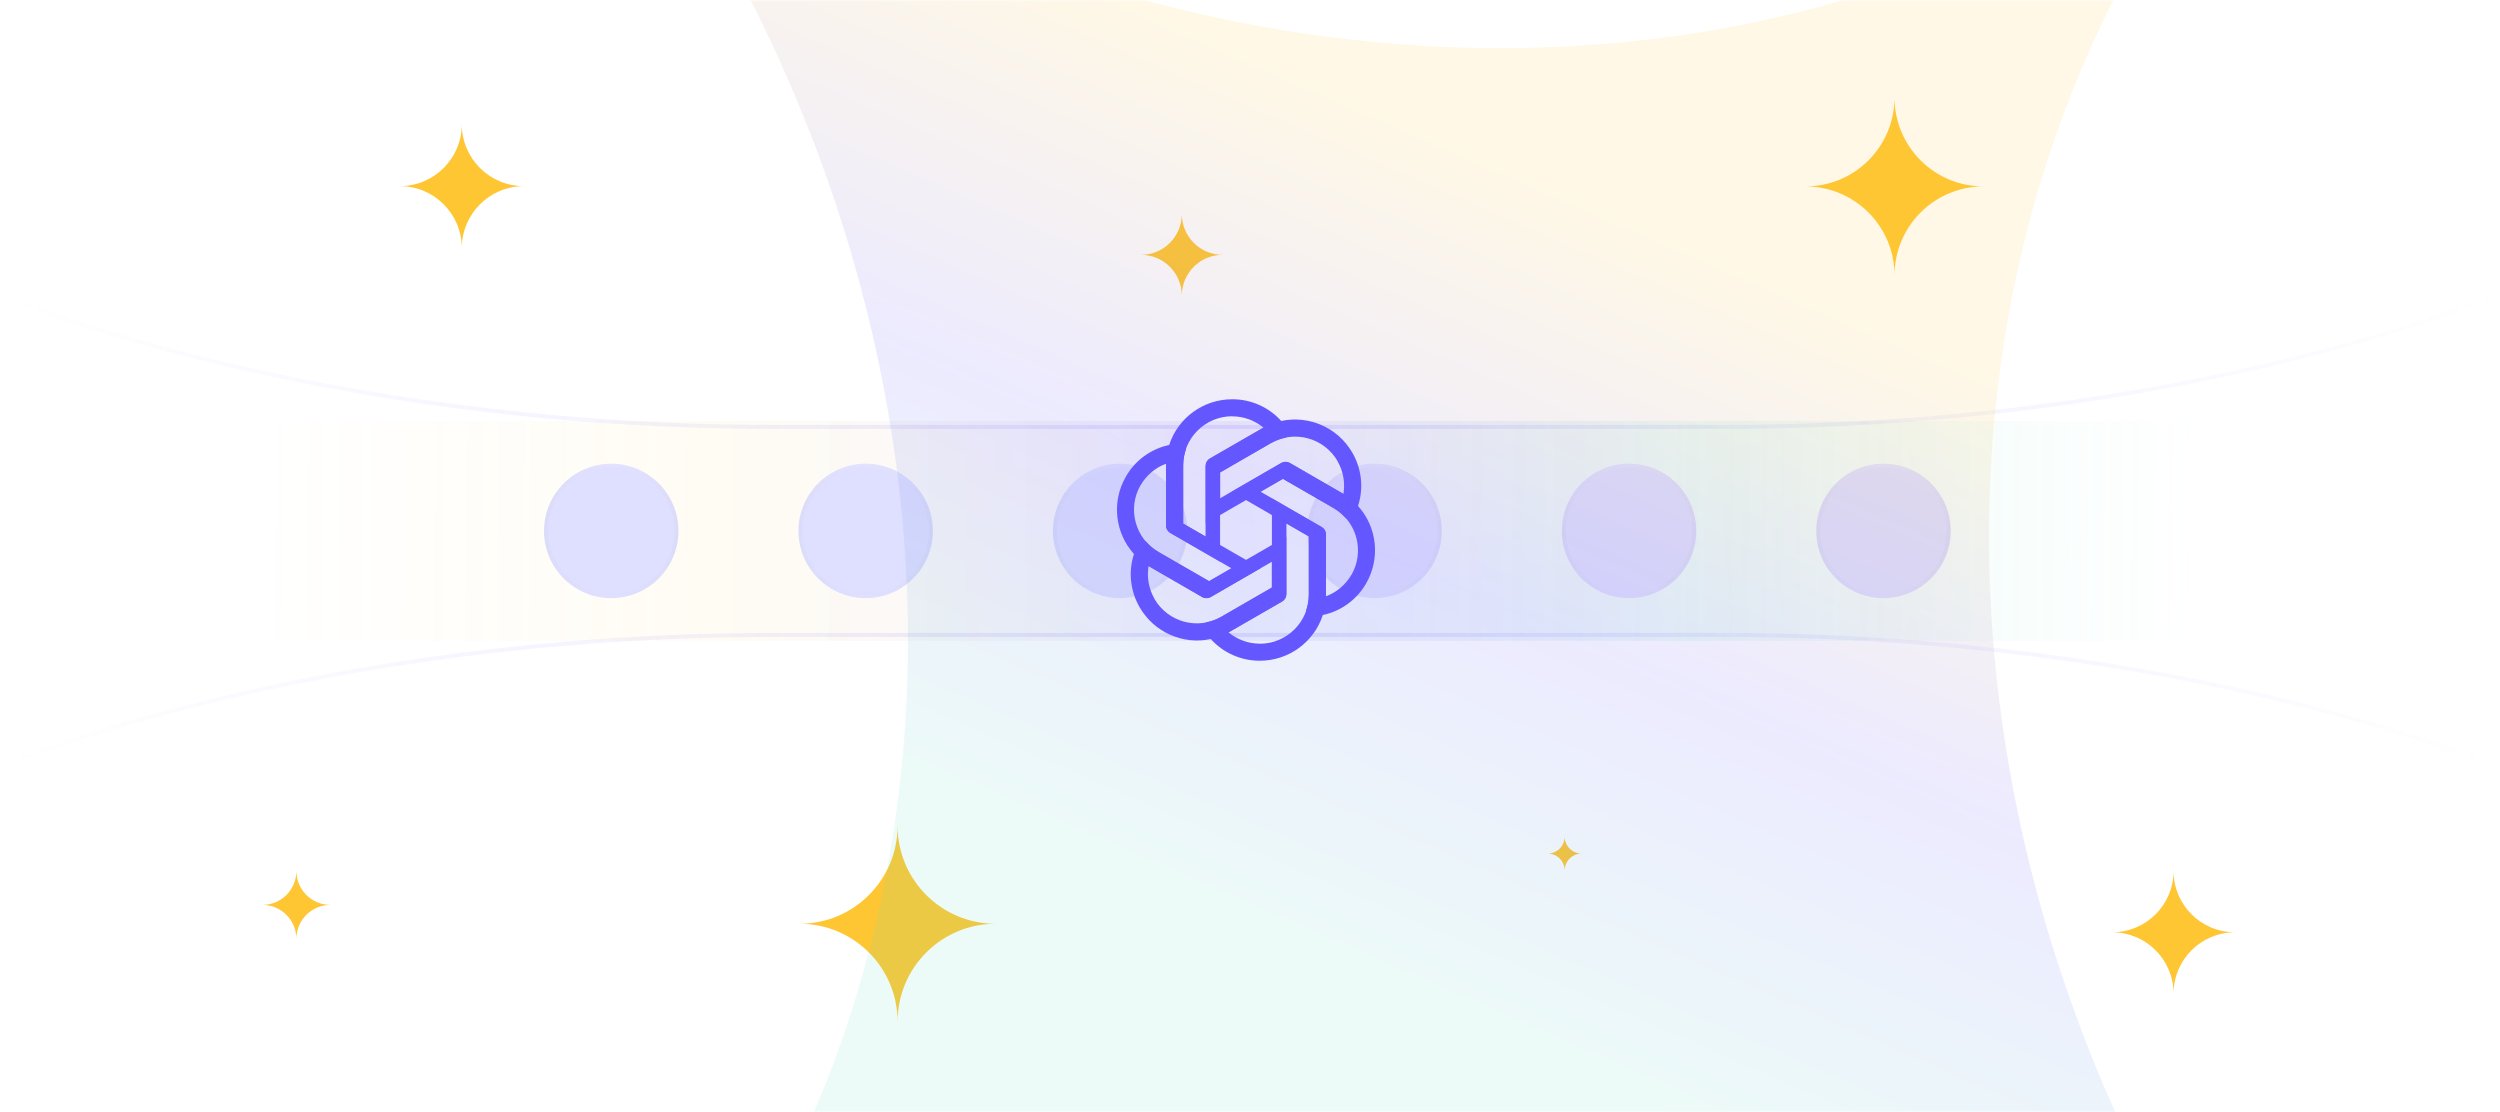 <svg width="625" height="278" viewBox="0 0 625 278" fill="none" xmlns="http://www.w3.org/2000/svg">
<mask id="mask0_6_942" style="mask-type:alpha" maskUnits="userSpaceOnUse" x="0" y="0" width="625" height="278">
<path d="M0.087 0H608.09C616.92 0 624.09 7.163 624.09 16V262C624.09 270.837 616.92 278 608.09 278H0.087V0Z" fill="#1B152B"/>
</mask>
<g mask="url(#mask0_6_942)">
<path d="M0.087 132.729H254.4H320.212H624.09" stroke="url(#paint0_linear_6_942)"/>
<path d="M224.396 206.44C224.396 219.971 213.426 230.94 199.893 230.94C213.426 230.94 224.396 241.909 224.396 255.44C224.396 241.909 235.366 230.94 248.899 230.94C235.366 230.94 224.396 219.971 224.396 206.44Z" fill="#FFC633"/>
<path d="M115.455 31.037C115.455 39.597 108.514 46.537 99.953 46.537C108.514 46.537 115.455 53.476 115.455 62.037C115.455 53.476 122.395 46.537 130.957 46.537C122.395 46.537 115.455 39.597 115.455 31.037Z" fill="#FFC633"/>
<path d="M473.63 24.361C473.63 36.648 463.67 46.608 451.38 46.608C463.67 46.608 473.63 56.568 473.63 68.854C473.63 56.568 483.59 46.608 495.88 46.608C483.59 46.608 473.63 36.648 473.63 24.361Z" fill="#FFC633"/>
<path d="M74.097 217.729C74.097 222.424 70.291 226.229 65.596 226.229C70.291 226.229 74.097 230.035 74.097 234.729C74.097 230.035 77.903 226.229 82.598 226.229C77.903 226.229 74.097 222.424 74.097 217.729Z" fill="#FFC633"/>
<path d="M391.17 209.141C391.17 211.488 389.27 213.391 386.92 213.391C389.27 213.391 391.17 215.293 391.17 217.641C391.17 215.293 393.07 213.391 395.42 213.391C393.07 213.391 391.17 211.488 391.17 209.141Z" fill="#FFC633"/>
<path d="M295.453 53.505C295.453 59.14 290.884 63.709 285.248 63.709C290.884 63.709 295.453 68.277 295.453 73.913C295.453 68.277 300.022 63.709 305.658 63.709C300.022 63.709 295.453 59.14 295.453 53.505Z" fill="#FFC633"/>
<path d="M543.39 217.729C543.39 226.203 536.52 233.072 528.04 233.072C536.52 233.072 543.39 239.942 543.39 248.415C543.39 239.942 550.26 233.072 558.73 233.072C550.26 233.072 543.39 226.203 543.39 217.729Z" fill="#FFC633"/>
<path d="M0.087 73.73C0.087 73.73 76.462 106.729 193.462 106.729C194.531 106.729 257.955 106.729 291.937 106.729H301.525C357.05 106.729 428.78 106.729 430.71 106.729C547.71 106.729 624.09 73.73 624.09 73.73" stroke="url(#paint1_linear_6_942)" stroke-opacity="0.34"/>
<path d="M0.087 191.729C0.087 191.729 76.462 158.729 193.462 158.729C194.526 158.729 256.249 158.729 289.987 158.729H301.362C356.72 158.729 428.78 158.729 430.71 158.729C547.71 158.729 624.09 191.729 624.09 191.729" stroke="url(#paint2_linear_6_942)" stroke-opacity="0.34"/>
<g filter="url(#filter0_f_6_942)">
<path d="M549.32 105.244H65.169V160.216H549.32V105.244Z" fill="url(#paint3_linear_6_942)" fill-opacity="0.12"/>
</g>
<path d="M152.806 149.534C162.088 149.534 169.612 142.011 169.612 132.73C169.612 123.449 162.088 115.926 152.806 115.926C143.524 115.926 136 123.449 136 132.73C136 142.011 143.524 149.534 152.806 149.534Z" fill="#DFDFFF"/>
<path d="M169.113 132.73C169.113 141.734 161.812 149.034 152.806 149.034C143.801 149.034 136.5 141.734 136.5 132.73C136.5 123.725 143.801 116.426 152.806 116.426C161.812 116.426 169.113 123.725 169.113 132.73Z" stroke="url(#paint4_linear_6_942)" stroke-opacity="0.08"/>
<path d="M216.419 149.534C225.701 149.534 233.225 142.011 233.225 132.73C233.225 123.449 225.701 115.926 216.419 115.926C207.137 115.926 199.613 123.449 199.613 132.73C199.613 142.011 207.137 149.534 216.419 149.534Z" fill="#DFDFFF"/>
<path d="M232.725 132.73C232.725 141.734 225.425 149.034 216.419 149.034C207.413 149.034 200.113 141.734 200.113 132.73C200.113 123.725 207.413 116.426 216.419 116.426C225.425 116.426 232.725 123.725 232.725 132.73Z" stroke="url(#paint5_linear_6_942)" stroke-opacity="0.08"/>
<path d="M280.031 149.534C289.313 149.534 296.837 142.011 296.837 132.73C296.837 123.449 289.313 115.926 280.031 115.926C270.749 115.926 263.225 123.449 263.225 132.73C263.225 142.011 270.749 149.534 280.031 149.534Z" fill="#DFDFFF"/>
<path d="M296.338 132.73C296.338 141.734 289.037 149.034 280.031 149.034C271.026 149.034 263.725 141.734 263.725 132.73C263.725 123.725 271.026 116.426 280.031 116.426C289.037 116.426 296.338 123.725 296.338 132.73Z" stroke="url(#paint6_linear_6_942)" stroke-opacity="0.08"/>
<path d="M343.64 149.534C352.922 149.534 360.446 142.011 360.446 132.73C360.446 123.449 352.922 115.926 343.64 115.926C334.358 115.926 326.834 123.449 326.834 132.73C326.834 142.011 334.358 149.534 343.64 149.534Z" fill="#DFDFFF"/>
<path d="M359.95 132.73C359.95 141.734 352.65 149.034 343.64 149.034C334.64 149.034 327.338 141.734 327.338 132.73C327.338 123.725 334.64 116.426 343.64 116.426C352.65 116.426 359.95 123.725 359.95 132.73Z" stroke="url(#paint7_linear_6_942)" stroke-opacity="0.08"/>
<path d="M407.26 149.534C416.542 149.534 424.066 142.011 424.066 132.73C424.066 123.449 416.542 115.926 407.26 115.926C397.978 115.926 390.454 123.449 390.454 132.73C390.454 142.011 397.978 149.534 407.26 149.534Z" fill="#DFDFFF"/>
<path d="M423.56 132.73C423.56 141.734 416.26 149.034 407.26 149.034C398.25 149.034 390.95 141.734 390.95 132.73C390.95 123.725 398.25 116.426 407.26 116.426C416.26 116.426 423.56 123.725 423.56 132.73Z" stroke="url(#paint8_linear_6_942)" stroke-opacity="0.08"/>
<path d="M470.87 149.534C480.152 149.534 487.676 142.011 487.676 132.73C487.676 123.449 480.152 115.926 470.87 115.926C461.588 115.926 454.064 123.449 454.064 132.73C454.064 142.011 461.588 149.534 470.87 149.534Z" fill="#DFDFFF"/>
<path d="M487.18 132.73C487.18 141.734 479.88 149.034 470.87 149.034C461.86 149.034 454.56 141.734 454.56 132.73C454.56 123.725 461.86 116.426 470.87 116.426C479.88 116.426 487.18 123.725 487.18 132.73Z" stroke="url(#paint9_linear_6_942)" stroke-opacity="0.08"/>
<g filter="url(#filter1_f_6_942)">
<path d="M578.5 -69.204C459 50.299 251.284 36.333 114.55 -100.401C251.284 36.333 265.249 244.051 145.747 363.554C265.249 244.051 472.97 258.017 609.7 394.751C472.97 258.017 459 50.299 578.5 -69.204Z" fill="url(#paint10_linear_6_942)" fill-opacity="0.12"/>
</g>
<path d="M308.039 99.816C300.88 99.816 294.519 104.419 292.303 111.217L291.503 115.885V131.358C291.503 132.131 291.901 132.818 292.567 133.216L305.023 140.394V119.132H305.027V118.123L317.636 110.841C318.855 110.135 320.183 109.653 321.558 109.401L320.344 105.283C317.213 101.783 312.733 99.794 308.039 99.816ZM308.039 104.064L308.018 104.086C310.899 104.086 313.669 105.08 315.886 106.921C315.795 106.964 315.618 107.076 315.488 107.142L302.453 114.648C301.787 115.024 301.389 115.733 301.389 116.507V134.127L295.781 130.895V116.33C295.777 109.564 301.263 104.075 308.039 104.064Z" fill="#6557FF"/>
<path d="M338.08 113.161C334.5 106.961 327.329 103.754 320.333 105.234L315.891 106.876L302.491 114.612C301.821 114.999 301.425 115.687 301.413 116.462L301.425 130.839L319.839 120.208L319.841 120.211L320.714 119.707L333.33 126.985C334.55 127.688 335.63 128.597 336.53 129.662L339.49 126.552C340.96 122.09 340.44 117.215 338.08 113.161ZM334.4 115.286L334.37 115.278C335.81 117.774 336.33 120.67 335.85 123.509C335.76 123.453 335.58 123.355 335.46 123.275L322.437 115.739C321.778 115.351 320.966 115.361 320.295 115.748L305.036 124.558L305.031 118.085L317.645 110.803C323.502 107.417 331 109.423 334.4 115.286Z" fill="#6557FF"/>
<path d="M341.54 145.846C345.12 139.645 344.31 131.835 339.53 126.517L335.89 123.491L322.488 115.754C321.818 115.367 321.024 115.368 320.347 115.746L307.902 122.945L326.315 133.576L326.314 133.579L327.187 134.083L327.19 148.644C327.192 150.053 326.945 151.444 326.476 152.761L330.65 153.769C335.25 152.807 339.21 149.921 341.54 145.846ZM337.86 143.721L337.85 143.692C336.41 146.187 334.16 148.089 331.46 149.088C331.47 148.988 331.46 148.779 331.47 148.634L331.48 133.591C331.49 132.827 331.08 132.128 330.41 131.741L315.146 122.931L320.75 119.69L333.36 126.973C339.22 130.352 341.24 137.847 337.86 143.721Z" fill="#6557FF"/>
<path d="M314.961 165.184C322.12 165.184 328.48 160.581 330.7 153.783L331.5 149.115V133.642C331.5 132.869 331.1 132.182 330.43 131.784L317.977 124.606V145.868H317.973V146.877L305.364 154.159C304.145 154.865 302.817 155.347 301.442 155.599L302.656 159.717C305.787 163.217 310.267 165.206 314.961 165.184ZM314.961 160.936L314.982 160.914C312.101 160.914 309.331 159.92 307.114 158.079C307.205 158.036 307.382 157.924 307.512 157.858L320.547 150.352C321.213 149.976 321.611 149.267 321.611 148.493V130.873L327.219 134.105V148.67C327.223 155.436 321.737 160.925 314.961 160.936Z" fill="#6557FF"/>
<path d="M284.925 151.839C288.504 158.039 295.671 161.246 302.667 159.766L307.109 158.124L320.509 150.388C321.179 150.001 321.575 149.313 321.587 148.538L321.575 134.161L303.161 144.792L303.159 144.789L302.286 145.293L289.674 138.015C288.453 137.312 287.372 136.403 286.466 135.338L283.507 138.448C282.041 142.91 282.559 147.785 284.925 151.839ZM288.604 149.714L288.634 149.722C287.193 147.226 286.669 144.33 287.155 141.491C287.238 141.547 287.423 141.645 287.545 141.725L300.563 149.261C301.222 149.649 302.034 149.639 302.705 149.252L317.964 140.442L317.969 146.915L305.355 154.197C299.498 157.583 292.002 155.577 288.604 149.714Z" fill="#6557FF"/>
<path d="M281.464 119.154C277.884 125.355 278.69 133.165 283.469 138.483L287.112 141.509L300.512 149.246C301.182 149.633 301.976 149.632 302.653 149.254L315.098 142.055L296.685 131.424L296.686 131.421L295.813 130.917L295.81 116.356C295.808 114.947 296.055 113.556 296.524 112.239L292.351 111.231C287.754 112.193 283.792 115.079 281.464 119.154ZM285.143 121.279L285.151 121.308C286.592 118.813 288.838 116.911 291.541 115.912C291.533 116.012 291.541 116.221 291.533 116.366L291.516 131.409C291.509 132.173 291.924 132.872 292.594 133.259L307.854 142.069L302.25 145.31L289.636 138.027C283.776 134.648 281.765 127.153 285.143 121.279Z" fill="#6557FF"/>
</g>
<defs>
<filter id="filter0_f_6_942" x="50.169" y="90.244" width="514.151" height="84.972" filterUnits="userSpaceOnUse" color-interpolation-filters="sRGB">
<feFlood flood-opacity="0" result="BackgroundImageFix"/>
<feBlend mode="normal" in="SourceGraphic" in2="BackgroundImageFix" result="shape"/>
<feGaussianBlur stdDeviation="7.5" result="effect1_foregroundBlur_6_942"/>
</filter>
<filter id="filter1_f_6_942" x="-3.235" y="-218.186" width="730.72" height="730.722" filterUnits="userSpaceOnUse" color-interpolation-filters="sRGB">
<feFlood flood-opacity="0" result="BackgroundImageFix"/>
<feBlend mode="normal" in="SourceGraphic" in2="BackgroundImageFix" result="shape"/>
<feGaussianBlur stdDeviation="58.892" result="effect1_foregroundBlur_6_942"/>
</filter>
<linearGradient id="paint0_linear_6_942" x1="nan" y1="nan" x2="nan" y2="nan" gradientUnits="userSpaceOnUse">
<stop stop-color="#C0BAFF" stop-opacity="0"/>
<stop offset="0.5" stop-color="#C0BAFF"/>
<stop offset="1" stop-color="#C0BAFF" stop-opacity="0"/>
</linearGradient>
<linearGradient id="paint1_linear_6_942" x1="624.09" y1="90.558" x2="0.087" y2="90.558" gradientUnits="userSpaceOnUse">
<stop stop-color="#C0BAFF" stop-opacity="0"/>
<stop offset="0.5" stop-color="#C0BAFF"/>
<stop offset="1" stop-color="#C0BAFF" stop-opacity="0"/>
</linearGradient>
<linearGradient id="paint2_linear_6_942" x1="624.09" y1="174.901" x2="0.087" y2="174.901" gradientUnits="userSpaceOnUse">
<stop stop-color="#C0BAFF" stop-opacity="0"/>
<stop offset="0.5" stop-color="#C0BAFF"/>
<stop offset="1" stop-color="#C0BAFF" stop-opacity="0"/>
</linearGradient>
<linearGradient id="paint3_linear_6_942" x1="65.169" y1="132.729" x2="549.3" y2="136.042" gradientUnits="userSpaceOnUse">
<stop stop-color="#FFC633" stop-opacity="0"/>
<stop offset="0.233" stop-color="#FFC633" stop-opacity="0.467"/>
<stop offset="0.5" stop-color="#6557FF" stop-opacity="0.64"/>
<stop offset="0.733" stop-color="#61DFC6"/>
<stop offset="1" stop-color="#61DFC6" stop-opacity="0"/>
</linearGradient>
<linearGradient id="paint4_linear_6_942" x1="152.806" y1="115.926" x2="152.806" y2="149.534" gradientUnits="userSpaceOnUse">
<stop stop-color="white"/>
<stop offset="1" stop-opacity="0"/>
</linearGradient>
<linearGradient id="paint5_linear_6_942" x1="216.419" y1="115.926" x2="216.419" y2="149.534" gradientUnits="userSpaceOnUse">
<stop stop-color="white"/>
<stop offset="1" stop-opacity="0"/>
</linearGradient>
<linearGradient id="paint6_linear_6_942" x1="280.031" y1="115.926" x2="280.031" y2="149.534" gradientUnits="userSpaceOnUse">
<stop stop-color="white"/>
<stop offset="1" stop-opacity="0"/>
</linearGradient>
<linearGradient id="paint7_linear_6_942" x1="343.64" y1="115.926" x2="343.64" y2="149.534" gradientUnits="userSpaceOnUse">
<stop stop-color="white"/>
<stop offset="1" stop-opacity="0"/>
</linearGradient>
<linearGradient id="paint8_linear_6_942" x1="407.26" y1="115.926" x2="407.26" y2="149.534" gradientUnits="userSpaceOnUse">
<stop stop-color="white"/>
<stop offset="1" stop-opacity="0"/>
</linearGradient>
<linearGradient id="paint9_linear_6_942" x1="470.87" y1="115.926" x2="470.87" y2="149.534" gradientUnits="userSpaceOnUse">
<stop stop-color="white"/>
<stop offset="1" stop-opacity="0"/>
</linearGradient>
<linearGradient id="paint10_linear_6_942" x1="214.778" y1="-28.58" x2="134.113" y2="156.394" gradientUnits="userSpaceOnUse">
<stop stop-color="#FFC633"/>
<stop offset="0.5" stop-color="#6557FF"/>
<stop offset="1" stop-color="#61DFC6"/>
</linearGradient>
</defs>
</svg>
